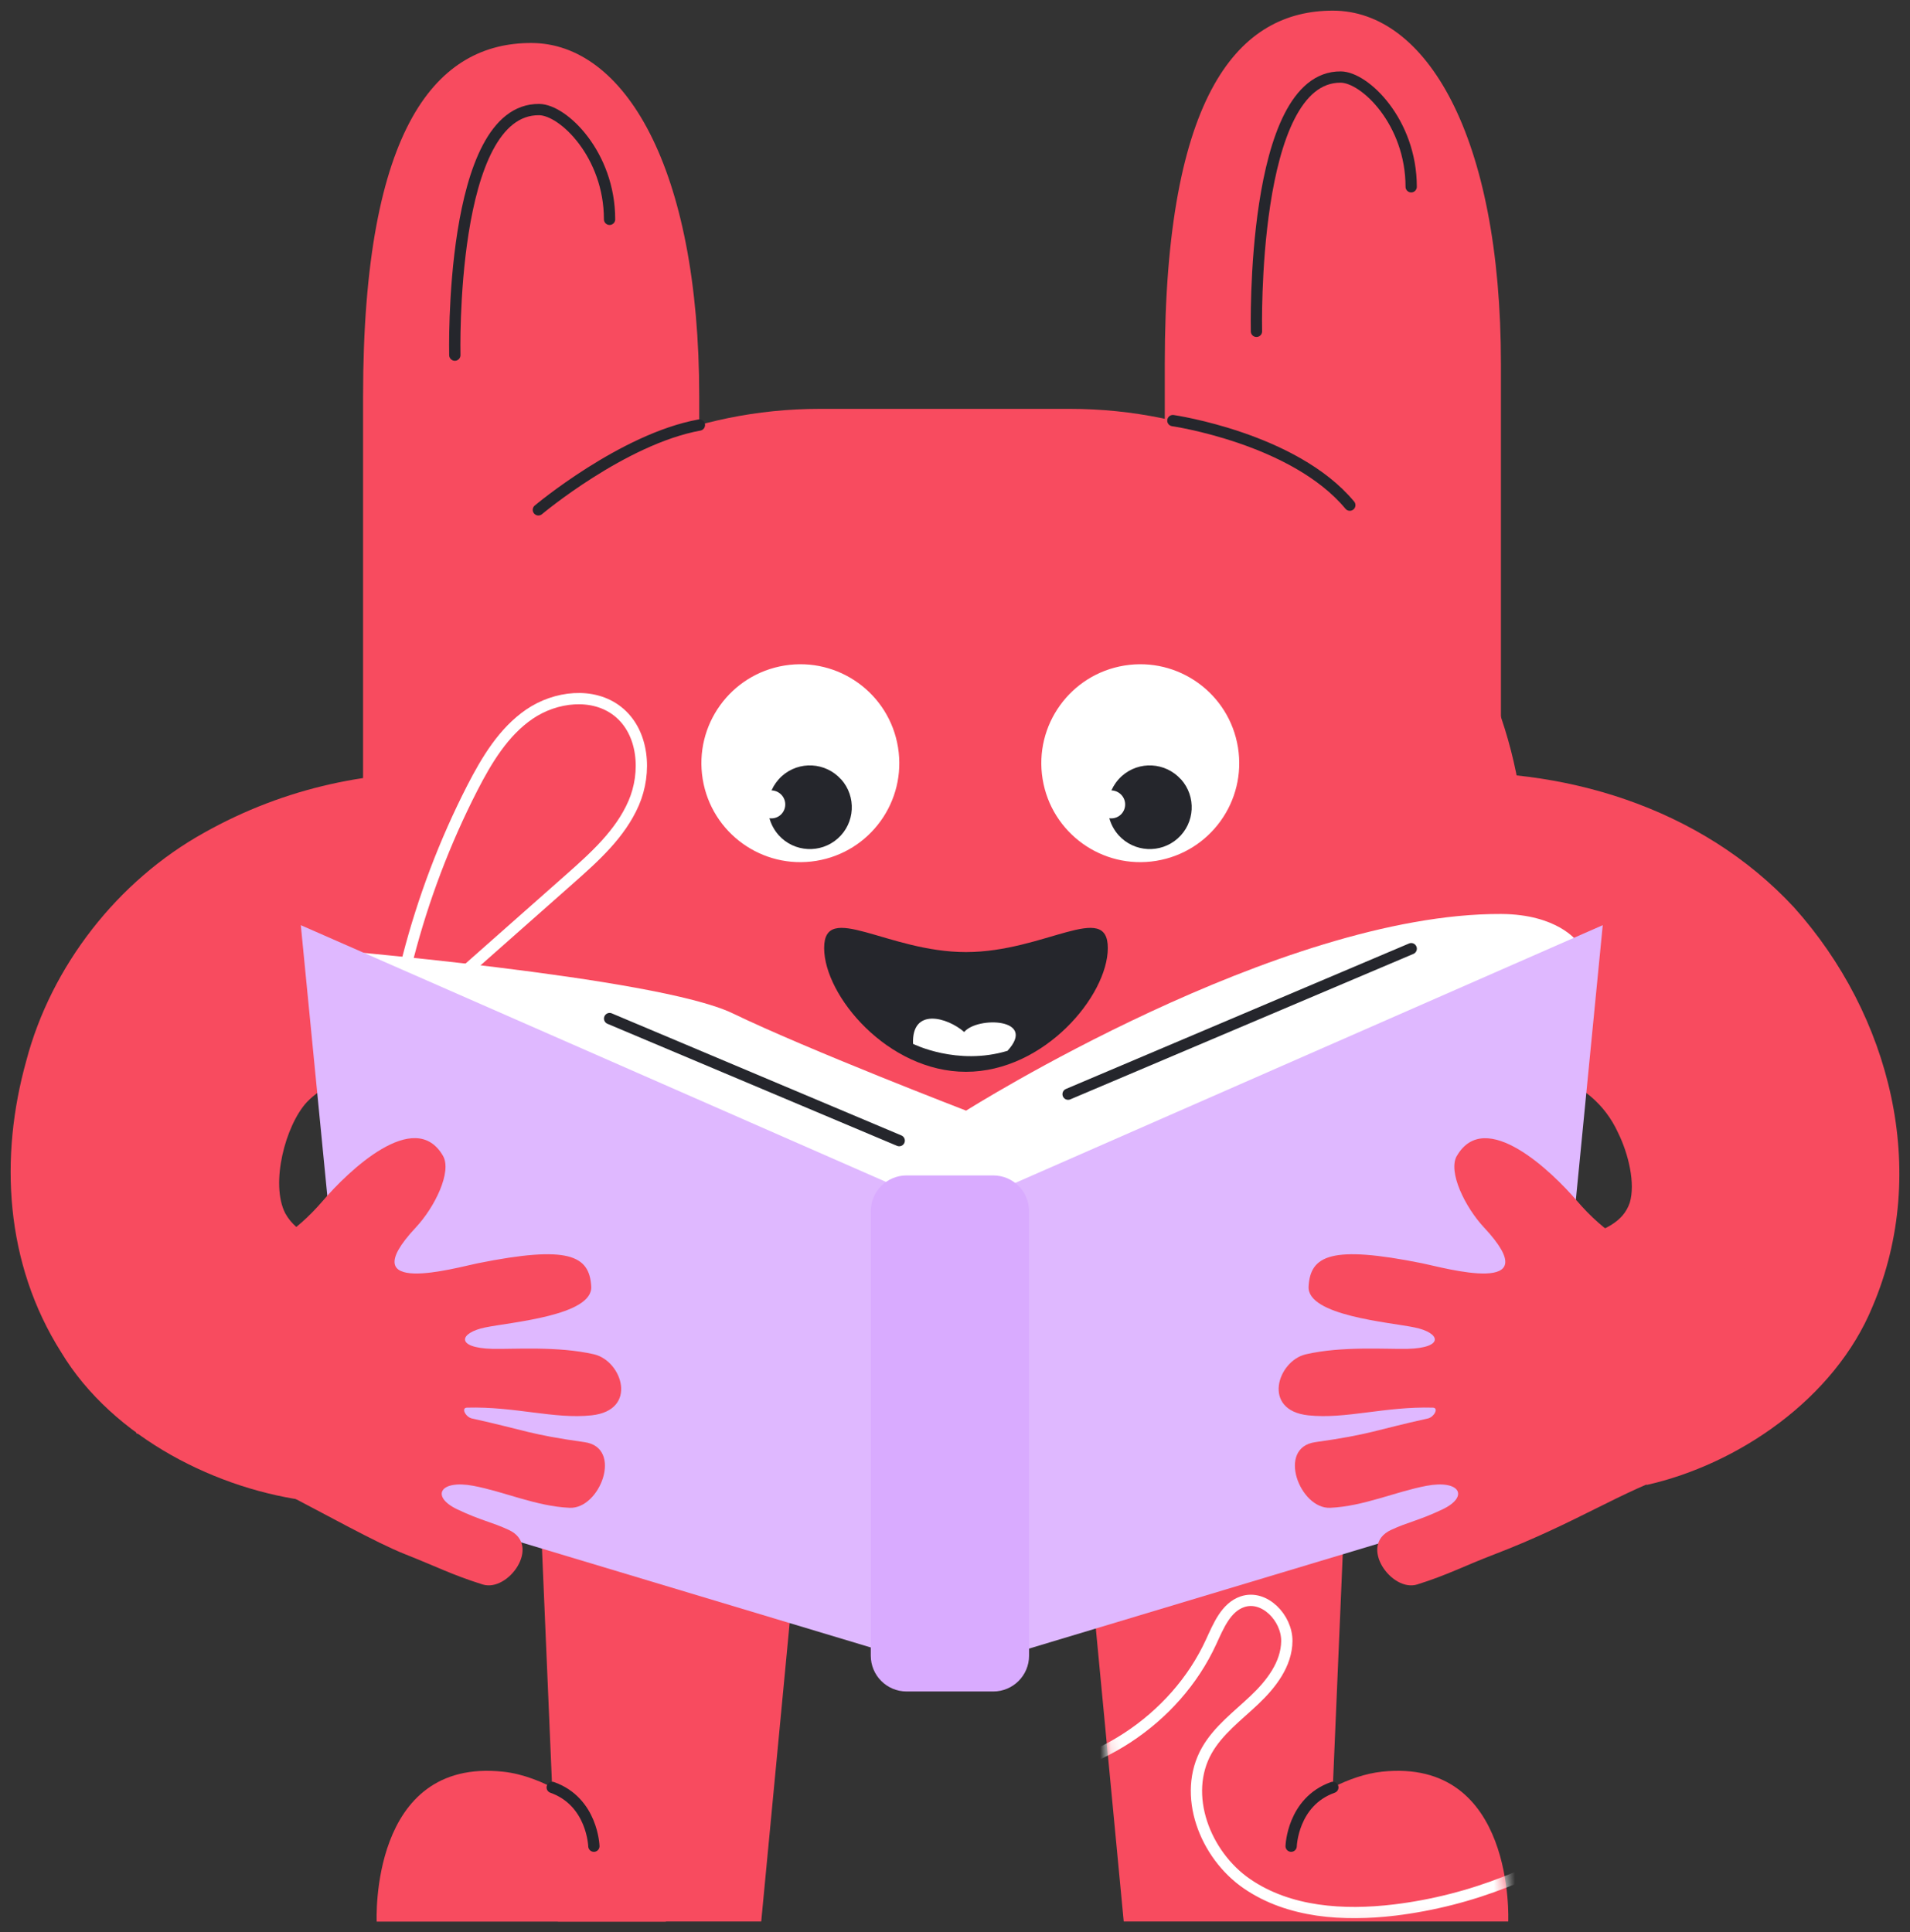 <?xml version="1.0" encoding="UTF-8"?> <svg xmlns="http://www.w3.org/2000/svg" viewBox="6234.556 4880.444 179.52 181.627"><rect x="6234.556" y="4880.444" width="179.52" height="181.627" fill="#333333" stroke="none"/><mask x="6332.462" y="4980.102" width="43.854" height="80.959" style="mask-type:luminance" maskUnits="userSpaceOnUse" id="tSvgbceef0cadf"><path fill="white" stroke="none" fill-opacity="1" stroke-width="1" stroke-opacity="1" data-svg-name="path" data-svg-id="90d03b1f73" id="tSvg90d03b1f73" d="M 6364.429 5046.979 C 6362.882 5047.147 6361.326 5047.695 6359.823 5048.446 C 6360.71 5027.616 6361.597 5006.785 6362.484 4985.954 C 6352.477 4984.004 6342.469 4982.053 6332.462 4980.102 C 6335.032 5007.088 6337.601 5034.075 6340.171 5061.061 C 6352.217 5061.061 6364.263 5061.061 6376.31 5061.061 C 6376.31 5061.061 6377.009 5045.626 6364.42 5046.979C 6364.423 5046.979 6364.426 5046.979 6364.429 5046.979Z"></path></mask><mask x="6268.798" y="4918.875" width="109.125" height="101.469" style="mask-type:luminance" maskUnits="userSpaceOnUse" id="tSvg1505704ad3d"><path fill="white" stroke="none" fill-opacity="1" stroke-width="1" stroke-opacity="1" data-svg-name="path" data-svg-id="6fea665676" id="tSvg6fea665676" d="M 6335.1 4918.875 C 6327.274 4918.875 6319.447 4918.875 6311.62 4918.875 C 6287.97 4918.875 6268.798 4938.047 6268.798 4961.698 C 6268.798 4966.972 6268.798 4972.247 6268.798 4977.522 C 6268.798 5001.172 6287.97 5020.344 6311.62 5020.344 C 6319.447 5020.344 6327.274 5020.344 6335.1 5020.344 C 6358.751 5020.344 6377.923 5001.172 6377.923 4977.522 C 6377.923 4972.247 6377.923 4966.972 6377.923 4961.698C 6377.923 4938.047 6358.751 4918.875 6335.1 4918.875Z"></path></mask><path fill="#F84B5F" stroke="none" fill-opacity="1" stroke-width="1" stroke-opacity="1" id="tSvg18aff23a308" d="M 6300.285 4966.877 C 6289.75 4966.877 6279.215 4966.877 6268.681 4966.877 C 6268.681 4950.49 6268.681 4934.103 6268.681 4917.716 C 6268.681 4892.044 6275.753 4884.485 6284.478 4884.485 C 6293.204 4884.485 6300.276 4896.137 6300.276 4917.716 C 6300.276 4934.103 6300.276 4950.49 6300.276 4966.877C 6300.279 4966.877 6300.282 4966.877 6300.285 4966.877Z"></path><path fill="none" stroke="#25262C" fill-opacity="1" stroke-width="1.061" stroke-opacity="1" stroke-linecap="round" stroke-linejoin="round" id="tSvg95235d5698" d="M 6277.306 4913.826 C 6277.306 4913.826 6276.74 4890.665 6285.227 4890.744 C 6287.507 4890.762 6291.848 4894.988 6291.848 4901.061"></path><path fill="#F84B5F" stroke="none" fill-opacity="1" stroke-width="1" stroke-opacity="1" id="tSvg3a6fe8396a" d="M 6375.637 4963.836 C 6365.102 4963.836 6354.567 4963.836 6344.033 4963.836 C 6344.033 4947.449 6344.033 4931.062 6344.033 4914.675 C 6344.033 4889.003 6351.105 4881.444 6359.83 4881.444 C 6368.556 4881.444 6375.628 4893.096 6375.628 4914.675 C 6375.628 4931.062 6375.628 4947.449 6375.628 4963.836C 6375.631 4963.836 6375.634 4963.836 6375.637 4963.836Z"></path><path fill="none" stroke="#25262C" fill-opacity="1" stroke-width="1.061" stroke-opacity="1" stroke-linecap="round" stroke-linejoin="round" id="tSvgcaf4d9f01" d="M 6352.65 4911.59 C 6352.65 4911.59 6352.084 4887.615 6360.571 4887.686 C 6362.852 4887.703 6367.192 4891.929 6367.192 4898.002"></path><path fill="#F84B5F" stroke="none" fill-opacity="1" stroke-width="1" stroke-opacity="1" id="tSvg69ada8df49" d="M 6275.734 4980.588 C 6272.303 4980.102 6266.336 4981.003 6263.401 4984.035 C 6261.368 4986.237 6259.945 4991.726 6261.368 4994.493 C 6262.473 4996.5 6264.798 4997.252 6267.574 4997.853 C 6266.339 5005.756 6265.105 5013.659 6263.87 5021.562 C 6255.136 5020.555 6245.181 5015.639 6240.31 5007.559 C 6234.989 4999.152 6234.511 4989.163 6237.022 4980.172 C 6239.364 4971.253 6245.615 4963.226 6253.756 4958.708 C 6261.403 4954.421 6269.607 4952.723 6278.165 4953.095 C 6278.406 4953.115 6278.648 4953.136 6278.89 4953.156 C 6277.841 4962.297 6276.791 4971.438 6275.742 4980.579C 6275.739 4980.582 6275.737 4980.585 6275.734 4980.588Z"></path><path fill="#F84B5F" stroke="none" fill-opacity="1" stroke-width="1" stroke-opacity="1" id="tSvge506d06ed1" d="M 6364.433 5046.979 C 6362.886 5047.147 6361.33 5047.695 6359.827 5048.447 C 6360.714 5027.616 6361.601 5006.785 6362.488 4985.954 C 6352.481 4984.004 6342.473 4982.053 6332.466 4980.103 C 6335.036 5007.089 6337.605 5034.076 6340.175 5061.062 C 6352.221 5061.062 6364.267 5061.062 6376.314 5061.062 C 6376.314 5061.062 6377.013 5045.627 6364.424 5046.979C 6364.427 5046.979 6364.43 5046.979 6364.433 5046.979Z"></path><path fill="none" stroke="white" fill-opacity="1" stroke-width="1.061" stroke-opacity="1" stroke-linecap="round" stroke-linejoin="round" id="tSvg10270b1c730" d="M 6385.534 5052.133 C 6379.709 5056.385 6372.778 5059.116 6365.626 5059.983 C 6360.861 5060.557 6355.716 5060.23 6351.764 5057.516 C 6347.804 5054.802 6345.62 5049.136 6347.989 5044.972 C 6349.068 5043.08 6350.871 5041.745 6352.445 5040.251 C 6354.027 5038.757 6355.486 5036.874 6355.504 5034.699 C 6355.521 5032.525 6353.391 5030.306 6351.331 5031.004 C 6349.775 5031.535 6349.077 5033.285 6348.387 5034.779 C 6345.019 5042.125 6337.222 5047.226 6329.142 5047.368" mask="url(#tSvgbceef0cadf)"></path><path fill="none" stroke="#25262C" fill-opacity="1" stroke-width="1.061" stroke-opacity="1" stroke-linecap="round" stroke-linejoin="round" id="tSvga07d7b8086" d="M 6355.911 5053.98 C 6355.911 5053.98 6356.035 5049.799 6359.828 5048.455"></path><path fill="#F84B5F" stroke="none" fill-opacity="1" stroke-width="1" stroke-opacity="1" id="tSvg72ca917762" d="M 6306.103 5061.062 C 6299.732 5061.062 6293.361 5061.062 6286.99 5061.062 C 6285.924 5036.029 6284.857 5010.996 6283.79 4985.963 C 6293.797 4984.013 6303.805 4982.062 6313.812 4980.111C 6311.242 5007.095 6308.673 5034.079 6306.103 5061.062Z"></path><path fill="#F84B5F" stroke="none" fill-opacity="1" stroke-width="1" stroke-opacity="1" id="tSvg7e08b1dbd7" d="M 6269.961 5061.062 C 6269.961 5061.062 6269.263 5045.627 6281.851 5046.979 C 6289.348 5047.784 6297.136 5057.473 6297.136 5057.473 C 6297.136 5058.673 6297.136 5059.872 6297.136 5061.071 C 6288.078 5061.071 6279.02 5061.071 6269.961 5061.071C 6269.961 5061.068 6269.961 5061.065 6269.961 5061.062Z"></path><path fill="none" stroke="#25262C" fill-opacity="1" stroke-width="1.061" stroke-opacity="1" stroke-linecap="round" stroke-linejoin="round" id="tSvg13b8d2a663c" d="M 6290.374 5053.98 C 6290.374 5053.98 6290.251 5049.799 6286.458 5048.455"></path><path fill="#F84B5F" stroke="none" fill-opacity="1" stroke-width="1" stroke-opacity="1" id="tSvg1824304a64b" d="M 6335.096 4918.875 C 6327.27 4918.875 6319.443 4918.875 6311.617 4918.875 C 6287.966 4918.875 6268.794 4938.047 6268.794 4961.697 C 6268.794 4966.972 6268.794 4972.247 6268.794 4977.521 C 6268.794 5001.171 6287.966 5020.343 6311.617 5020.343 C 6319.443 5020.343 6327.27 5020.343 6335.096 5020.343 C 6358.747 5020.343 6377.919 5001.171 6377.919 4977.521 C 6377.919 4972.247 6377.919 4966.972 6377.919 4961.697C 6377.919 4938.047 6358.747 4918.875 6335.096 4918.875Z"></path><path fill="none" stroke="white" fill-opacity="1" stroke-width="1.061" stroke-opacity="1" stroke-linecap="round" stroke-linejoin="round" id="tSvgcd1a45e08e" d="M 6267.364 4981.403 C 6274.269 4975.294 6281.182 4969.185 6288.086 4963.077 C 6290.438 4960.999 6292.869 4958.816 6294.115 4955.934 C 6295.362 4953.052 6295.079 4949.25 6292.612 4947.306 C 6290.287 4945.476 6286.769 4945.9 6284.32 4947.571 C 6281.88 4949.242 6280.298 4951.885 6278.945 4954.519 C 6273.782 4964.606 6270.874 4975.833 6270.485 4987.149 C 6270.29 4992.744 6270.918 4998.871 6274.79 5002.92 C 6278.724 5007.03 6285.275 5007.861 6290.632 5005.97 C 6295.989 5004.069 6300.259 4999.861 6303.433 4995.14 C 6306.023 4991.277 6307.694 4985.398 6304.052 4982.516 C 6301.965 4980.863 6298.889 4981.058 6296.476 4982.189 C 6289.138 4985.637 6287.511 4996.121 6291.269 5003.3 C 6295.026 5010.478 6302.469 5014.907 6309.842 5018.267 C 6317.215 5021.626 6325.065 5024.402 6331.165 5029.732" mask="url(#tSvg1505704ad3d)"></path><path fill="white" stroke="none" fill-opacity="1" stroke-width="1" stroke-opacity="1" id="tSvg5da0ec6eed" d="M 6311.271 4961.362 C 6316.34 4960.539 6319.783 4955.762 6318.96 4950.692 C 6318.137 4945.622 6313.36 4942.18 6308.29 4943.003 C 6303.22 4943.826 6299.778 4948.603 6300.601 4953.673C 6301.423 4958.742 6306.201 4962.185 6311.271 4961.362Z"></path><path fill="#25262C" stroke="none" fill-opacity="1" stroke-width="1" stroke-opacity="1" id="tSvgcada6cf04f" d="M 6313.612 4953.696 C 6315.062 4955.314 6314.93 4957.798 6313.312 4959.248 C 6311.694 4960.698 6309.201 4960.565 6307.751 4958.956 C 6307.327 4958.479 6307.035 4957.931 6306.876 4957.356 C 6307.247 4957.409 6307.627 4957.303 6307.928 4957.038 C 6308.467 4956.551 6308.512 4955.72 6308.025 4955.181 C 6307.769 4954.898 6307.424 4954.748 6307.071 4954.739 C 6307.292 4954.244 6307.619 4953.784 6308.043 4953.395 C 6309.661 4951.946 6312.145 4952.078 6313.604 4953.696C 6313.607 4953.696 6313.609 4953.696 6313.612 4953.696Z"></path><path fill="white" stroke="none" fill-opacity="1" stroke-width="1" stroke-opacity="1" id="tSvg8837e3e445" d="M 6343.22 4961.362 C 6348.29 4960.539 6351.733 4955.762 6350.91 4950.692 C 6350.087 4945.622 6345.31 4942.18 6340.24 4943.003 C 6335.17 4943.826 6331.727 4948.603 6332.55 4953.673C 6333.373 4958.742 6338.15 4962.185 6343.22 4961.362Z"></path><path fill="#25262C" stroke="none" fill-opacity="1" stroke-width="1" stroke-opacity="1" id="tSvge649796d6b" d="M 6345.558 4953.697 C 6347.008 4955.314 6346.875 4957.798 6345.257 4959.248 C 6343.64 4960.698 6341.147 4960.565 6339.697 4958.957 C 6339.272 4958.479 6338.981 4957.931 6338.822 4957.356 C 6339.193 4957.409 6339.573 4957.303 6339.874 4957.038 C 6340.413 4956.552 6340.457 4955.721 6339.971 4955.182 C 6339.714 4954.899 6339.37 4954.749 6339.016 4954.74 C 6339.237 4954.245 6339.564 4953.785 6339.989 4953.396 C 6341.606 4951.946 6344.09 4952.079 6345.549 4953.697C 6345.552 4953.697 6345.555 4953.697 6345.558 4953.697Z"></path><path fill="#25262C" stroke="none" fill-opacity="1" stroke-width="1" stroke-opacity="1" id="tSvg171e1ede9e2" d="M 6338.679 4969.556 C 6338.679 4974.029 6332.712 4981.19 6325.348 4981.19 C 6317.984 4981.19 6312.017 4974.029 6312.017 4969.556 C 6312.017 4965.083 6317.984 4969.936 6325.348 4969.936C 6332.712 4969.936 6338.679 4965.083 6338.679 4969.556Z"></path><path fill="white" stroke="none" fill-opacity="1" stroke-width="1" stroke-opacity="1" id="tSvg9a7c6c51c" d="M 6320.373 4978.564 C 6320.373 4978.564 6324.519 4980.65 6329.248 4979.218 C 6332.068 4976.15 6326.411 4975.965 6325.182 4977.45C 6323.582 4976.053 6320.231 4975.125 6320.373 4978.564Z"></path><path fill="none" stroke="#25262C" fill-opacity="1" stroke-width="1.061" stroke-opacity="1" stroke-linecap="round" stroke-linejoin="round" id="tSvg6b69184e17" d="M 6336.306 5020.352 C 6336.306 5020.352 6343.228 5021.519 6351.246 5017.196"></path><path fill="none" stroke="#25262C" fill-opacity="1" stroke-width="1.061" stroke-opacity="1" stroke-linecap="round" stroke-linejoin="round" id="tSvg13239ec53cb" d="M 6279.763 5006.146 C 6279.763 5006.146 6289.187 5015.189 6295.463 5017.196"></path><path fill="#F84B5F" stroke="none" fill-opacity="1" stroke-width="1" stroke-opacity="1" id="tSvg161ee1249ad" d="M 6368.832 4953.157 C 6381.306 4952.379 6394.416 4956.278 6403.177 4965.737 C 6412.238 4975.841 6415.978 4990.498 6410.567 5003.228 C 6406.996 5011.945 6397.89 5018.098 6389.324 5020.025 C 6387.246 5012.299 6385.169 5004.573 6383.092 4996.846 C 6385.425 4996.006 6387.105 4995.334 6387.733 4993.504 C 6388.281 4991.709 6387.627 4988.925 6386.637 4986.918 C 6384.073 4981.314 6377.655 4980.191 6372.032 4980.553 C 6371.955 4980.562 6371.879 4980.571 6371.803 4980.58 C 6371.776 4980.58 6371.741 4980.589 6371.732 4980.589 C 6372.112 4980.889 6368.735 4953.139 6368.823 4953.139C 6368.826 4953.145 6368.829 4953.151 6368.832 4953.157Z"></path><path fill="none" stroke="#25262C" fill-opacity="1" stroke-width="1.061" stroke-opacity="1" stroke-linecap="round" stroke-linejoin="round" id="tSvg12fb000754b" d="M 6285.157 4928.369 C 6285.157 4928.369 6293.087 4921.712 6300.292 4920.395"></path><path fill="none" stroke="#25262C" fill-opacity="1" stroke-width="1.061" stroke-opacity="1" stroke-linecap="round" stroke-linejoin="round" id="tSvg9263d0816a" d="M 6344.794 4919.98 C 6344.794 4919.98 6356.189 4921.633 6361.423 4927.927"></path><path fill="white" stroke="none" fill-opacity="1" stroke-width="1" stroke-opacity="1" id="tSvg39a0cb03a1" d="M 6264.353 4969.618 C 6264.353 4969.618 6296.266 4972.243 6303.409 4975.691 C 6310.552 4979.139 6325.36 4984.841 6325.36 4984.841 C 6325.36 4984.841 6354.745 4966.267 6375.644 4966.356 C 6380.921 4966.382 6382.751 4968.893 6382.751 4968.893 C 6363.877 4977.736 6345.003 4986.579 6326.129 4995.422 C 6324.72 4995.422 6323.312 4995.422 6321.903 4995.422 C 6302.72 4986.824 6283.536 4978.225 6264.353 4969.627C 6264.353 4969.624 6264.353 4969.621 6264.353 4969.618Z"></path><path fill="#DFB8FF" stroke="none" fill-opacity="1" stroke-width="1" stroke-opacity="1" id="tSvg1140ab7f5e2" d="M 6262.829 4967.408 C 6281.594 4975.641 6300.359 4983.874 6319.124 4992.107 C 6320.05 5007.056 6320.975 5022.005 6321.9 5036.954 C 6303.951 5031.559 6286.003 5026.164 6268.054 5020.768C 6266.312 5002.981 6264.571 4985.195 6262.829 4967.408Z"></path><path fill="#DFB8FF" stroke="none" fill-opacity="1" stroke-width="1" stroke-opacity="1" id="tSvg17af4406d60" d="M 6385.197 4967.408 C 6366.432 4975.641 6347.667 4983.874 6328.902 4992.107 C 6327.977 5007.056 6327.051 5022.005 6326.126 5036.954 C 6344.075 5031.559 6362.024 5026.164 6379.973 5020.768C 6381.714 5002.981 6383.455 4985.195 6385.197 4967.408Z"></path><path fill="#D9ABFF" stroke="none" fill-opacity="1" stroke-width="1" stroke-opacity="1" id="tSvg4b71167cf" d="M 6319.768 4990.931 C 6322.482 4990.931 6325.196 4990.931 6327.91 4990.931 C 6329.775 4990.931 6331.278 4992.443 6331.278 4994.299 C 6331.278 5008.223 6331.278 5022.147 6331.278 5036.07 C 6331.278 5037.935 6329.766 5039.438 6327.91 5039.438 C 6325.196 5039.438 6322.482 5039.438 6319.768 5039.438 C 6317.902 5039.438 6316.4 5037.926 6316.4 5036.07 C 6316.4 5022.147 6316.4 5008.223 6316.4 4994.299C 6316.4 4992.434 6317.911 4990.931 6319.768 4990.931Z"></path><path fill="none" stroke="#25262C" fill-opacity="1" stroke-width="1.061" stroke-opacity="1" stroke-linecap="round" stroke-linejoin="round" id="tSvgbbd6289bf" d="M 6291.853 4976.187 C 6300.926 4980.011 6309.999 4983.836 6319.072 4987.661"></path><path fill="none" stroke="#25262C" fill-opacity="1" stroke-width="1.061" stroke-opacity="1" stroke-linecap="round" stroke-linejoin="round" id="tSvg990253d79a" d="M 6334.946 4983.293 C 6345.696 4978.735 6356.446 4974.176 6367.196 4969.618"></path><path fill="#F84B5F" stroke="none" fill-opacity="1" stroke-width="1" stroke-opacity="1" id="tSvg66f59af15e" d="M 6276.194 4989.093 C 6277.051 4990.587 6275.416 4993.92 6273.639 4995.82 C 6267.442 5002.459 6277.431 4999.595 6279.456 4999.189 C 6287.987 4997.474 6289.958 4998.437 6290.126 5001.372 C 6290.285 5004.113 6282.514 5004.731 6280.172 5005.218 C 6277.696 5005.722 6277.334 5007.145 6280.844 5007.233 C 6282.797 5007.277 6286.996 5006.959 6290.391 5007.746 C 6293.043 5008.365 6294.564 5013.015 6290.144 5013.483 C 6286.634 5013.855 6282.983 5012.635 6278.448 5012.758 C 6277.864 5012.776 6278.324 5013.642 6278.907 5013.775 C 6283.92 5014.88 6284.265 5015.269 6289.498 5016.003 C 6293.149 5016.516 6290.957 5022.306 6288.093 5022.173 C 6284.945 5022.032 6281.957 5020.653 6279.04 5020.105 C 6275.875 5019.512 6275.035 5021.121 6277.528 5022.315 C 6279.774 5023.384 6280.79 5023.508 6282.391 5024.26 C 6285.476 5025.701 6282.329 5030.138 6279.915 5029.378 C 6277.086 5028.494 6275.513 5027.672 6272.622 5026.532 C 6267.044 5024.322 6253.66 5015.791 6247.383 5015.19 C 6246.419 5010.265 6246.791 5002.804 6247.56 4999.825 C 6254.579 4999.029 6259.538 4999.56 6264.913 4993.301C 6267.212 4990.613 6273.533 4984.478 6276.194 4989.093Z"></path><path fill="#F84B5F" stroke="none" fill-opacity="1" stroke-width="1" stroke-opacity="1" id="tSvg15fb8e3a85f" d="M 6371.483 4989.093 C 6370.625 4990.587 6372.261 4993.92 6374.037 4995.82 C 6380.235 5002.459 6370.245 4999.595 6368.221 4999.188 C 6359.69 4997.473 6357.718 4998.437 6357.55 5001.372 C 6357.391 5004.113 6365.162 5004.731 6367.504 5005.218 C 6369.98 5005.721 6370.342 5007.145 6366.833 5007.233 C 6364.879 5007.277 6360.68 5006.959 6357.285 5007.746 C 6354.633 5008.365 6353.112 5013.015 6357.533 5013.483 C 6361.042 5013.855 6364.693 5012.635 6369.228 5012.758 C 6369.812 5012.776 6369.352 5013.642 6368.769 5013.775 C 6363.756 5014.88 6363.411 5015.269 6358.178 5016.003 C 6354.527 5016.516 6356.719 5022.306 6359.584 5022.173 C 6362.731 5022.032 6365.719 5020.653 6368.636 5020.105 C 6371.801 5019.512 6372.641 5021.121 6370.148 5022.315 C 6367.902 5023.384 6366.886 5023.508 6365.286 5024.26 C 6362.2 5025.701 6365.347 5030.138 6367.761 5029.378 C 6370.59 5028.494 6372.146 5027.645 6375.054 5026.532 C 6382.754 5023.579 6386.971 5020.591 6392.284 5018.849 C 6393.247 5013.925 6400.886 5002.804 6400.116 4999.834 C 6393.097 4999.038 6388.138 4999.569 6382.763 4993.31 C 6380.464 4990.622 6374.144 4984.487 6371.483 4989.102C 6371.483 4989.099 6371.483 4989.096 6371.483 4989.093Z"></path><defs> </defs></svg> 